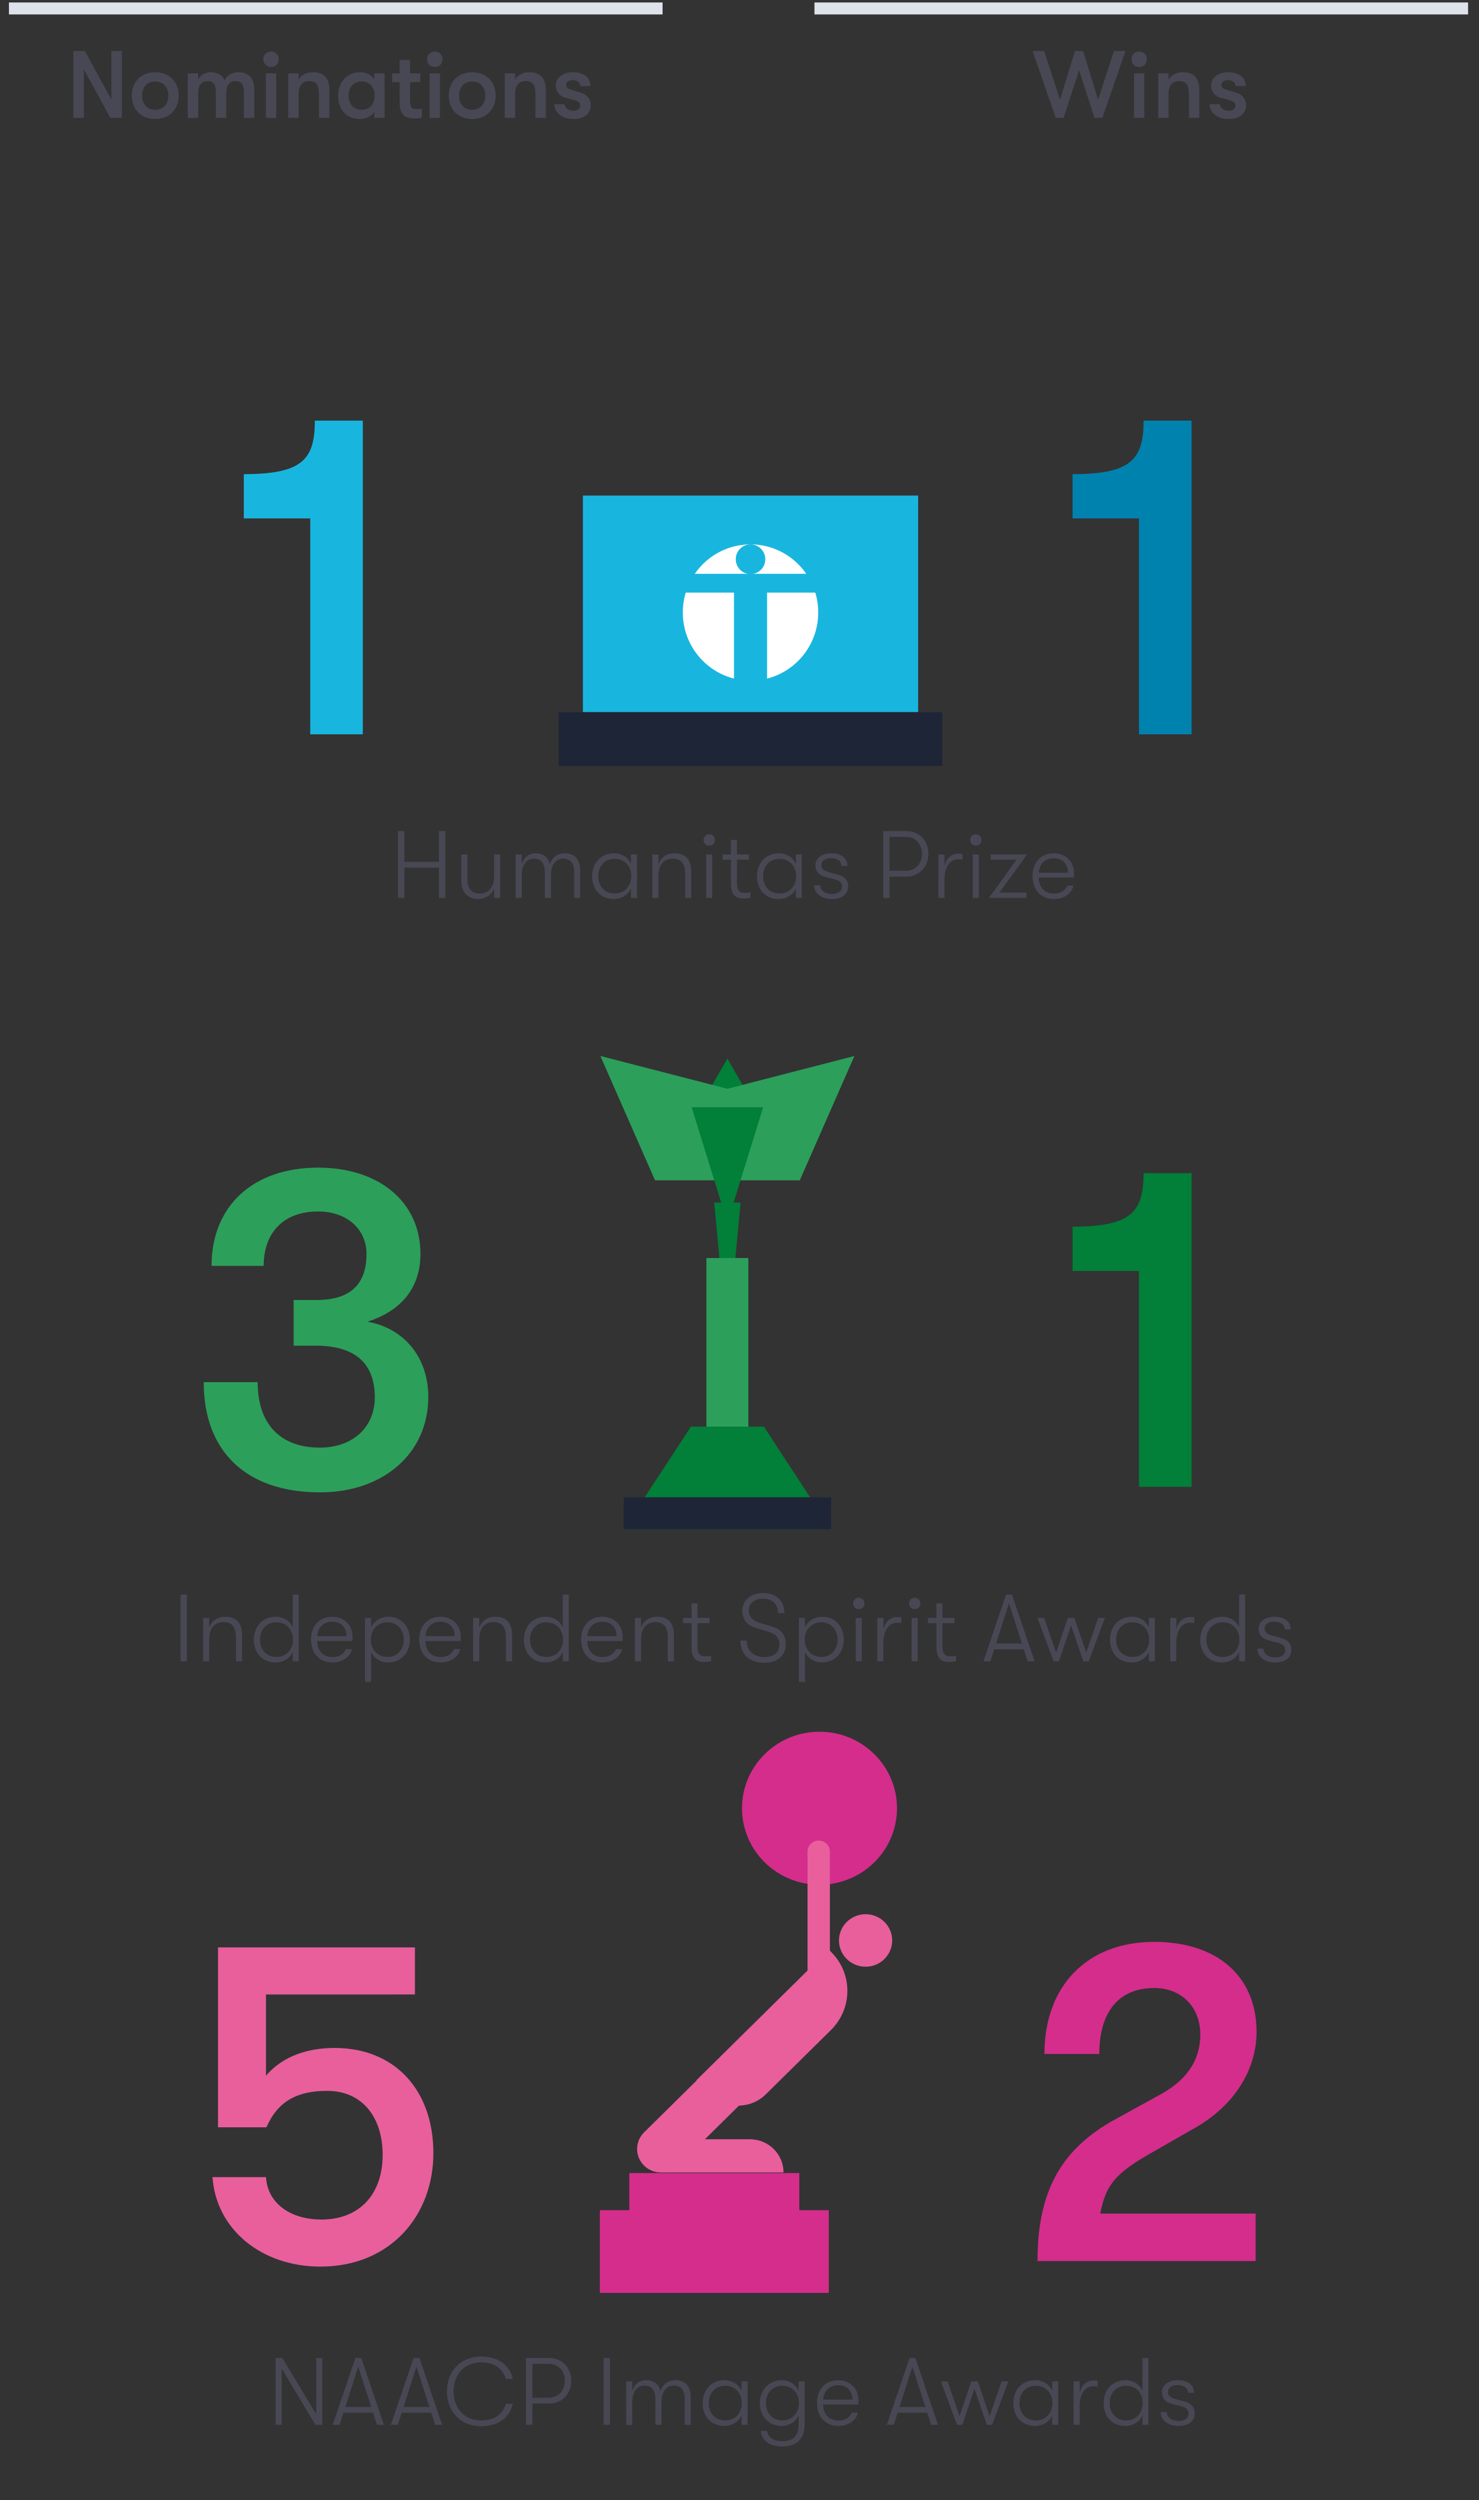 <?xml version="1.0" encoding="UTF-8"?> <!-- Generator: Adobe Illustrator 23.0.2, SVG Export Plug-In . SVG Version: 6.00 Build 0) --> <svg xmlns="http://www.w3.org/2000/svg" xmlns:xlink="http://www.w3.org/1999/xlink" id="Layer_1" x="0px" y="0px" viewBox="0 0 200 338" style="enable-background:new 0 0 200 338;" xml:space="preserve"><rect x="0" y="0" width="200" height="338" fill="#333333" stroke="none"/> <style type="text/css"> .st0{clip-path:url(#SVGID_2_);fill:#18B6DF;} .st1{fill:#1E2537;} .st2{fill:#FFFFFF;} .st3{fill:#484754;} .st4{fill:#18B6DF;} .st5{fill:#D42D8C;} .st6{fill:#0082AF;} .st7{fill:#E85F9C;} .st8{clip-path:url(#SVGID_4_);fill:#E85F9C;} .st9{clip-path:url(#SVGID_4_);fill:#D42D8C;} .st10{clip-path:url(#SVGID_6_);fill:none;stroke:#DEE3EB;stroke-width:1.613;} .st11{clip-path:url(#SVGID_8_);fill:none;stroke:#DEE3EB;stroke-width:1.613;} .st12{fill:#2C9F5B;} .st13{fill:#027F38;} .st14{clip-path:url(#SVGID_10_);fill:#FFFFFF;} .st15{clip-path:url(#SVGID_12_);fill:#18B6DF;} .st16{fill:#DEE3EB;} .st17{fill:#E93A51;} .st18{clip-path:url(#SVGID_14_);fill:none;stroke:#1E2537;stroke-width:15.017;stroke-miterlimit:10;} .st19{clip-path:url(#SVGID_16_);fill:#0082AF;} .st20{fill:none;stroke:#E93A51;stroke-width:23.835;stroke-miterlimit:10;} .st21{fill:none;stroke:#DEE3EB;stroke-width:1.315;stroke-miterlimit:10;} .st22{clip-path:url(#SVGID_18_);fill:none;stroke:#8A79B5;stroke-width:28.692;stroke-miterlimit:10;} .st23{clip-path:url(#SVGID_20_);fill:#1E2537;} .st24{clip-path:url(#SVGID_20_);fill:#DEE3EB;} .st25{clip-path:url(#SVGID_22_);fill:#1E2537;} .st26{clip-path:url(#SVGID_22_);fill:#DEE3EB;} .st27{fill:none;stroke:#E85F9C;stroke-width:28.692;stroke-miterlimit:10;} .st28{fill:none;stroke:#D42D8C;stroke-width:28.692;stroke-miterlimit:10;} .st29{fill:#8A79B5;} .st30{clip-path:url(#SVGID_24_);fill:#E93A51;} .st31{clip-path:url(#SVGID_26_);fill:#2C9F5B;} </style> <g> <path class="st5" d="M150.775,286.551l6.236-3.43c3.492-1.933,5.301-4.615,5.301-8.045 c0-3.742-2.557-6.299-6.236-6.299c-4.739,0-7.421,3.181-7.421,8.918h-7.421 c0-9.229,5.8-15.154,14.842-15.154c8.544,0,13.845,4.677,13.845,12.161 c0,5.176-3.056,9.978-8.294,12.971l-6.111,3.493c-4.678,2.681-5.987,4.24-6.735,8.107h21.016v6.423 h-29.497C140.299,296.342,143.417,290.604,150.775,286.551z"></path> </g> <g> <path class="st6" d="M154.021,70.092h-8.98v-5.987c7.92,0,9.604-1.996,9.604-7.234h6.486v42.407h-7.109 V70.092z"></path> </g> <g> <path class="st3" d="M37.259,318.799h0.929l4.57,7.603v-7.603h0.826v9.036H42.654l-4.557-7.604v7.604 h-0.839V318.799z"></path> <path class="st3" d="M50.447,326.209h-4.002l-0.517,1.626h-0.942l3.072-9.036h0.788l3.072,9.036h-0.942 L50.447,326.209z M50.202,325.421l-1.756-5.447l-1.743,5.447H50.202z"></path> <path class="st3" d="M58.317,326.209h-4.002l-0.517,1.626h-0.942l3.072-9.036h0.788l3.072,9.036h-0.942 L58.317,326.209z M58.072,325.421l-1.756-5.447l-1.743,5.447H58.072z"></path> <path class="st3" d="M60.431,323.317c0-2.621,1.755-4.712,4.66-4.712c2.4,0,3.872,1.291,4.26,3.034 H68.408c-0.388-1.33-1.484-2.246-3.317-2.246c-2.362,0-3.757,1.717-3.757,3.924 s1.395,3.924,3.757,3.924c1.833,0,2.93-0.916,3.317-2.246h0.942 c-0.388,1.743-1.859,3.034-4.26,3.034C62.186,328.029,60.431,325.938,60.431,323.317z"></path> <path class="st3" d="M77.245,321.872c0,1.794-1.252,3.085-2.969,3.085h-2.285v2.879h-0.864v-9.036h3.149 C76.006,318.799,77.245,320.09,77.245,321.872z M76.381,321.872c0-1.317-0.904-2.285-2.156-2.285 h-2.233v4.583h2.233C75.477,324.169,76.381,323.201,76.381,321.872z"></path> <path class="st3" d="M81.616,318.799h0.864v9.036h-0.864V318.799z"></path> <path class="st3" d="M84.674,321.962H85.5v1.317c0.193-0.723,0.787-1.472,1.884-1.472 c0.994,0,1.718,0.49,1.924,1.472c0.232-0.813,0.981-1.472,1.988-1.472 c1.381,0,2.104,0.813,2.104,2.311v3.718h-0.812v-3.55c0-1.265-0.62-1.756-1.472-1.756 c-1.059,0-1.666,0.852-1.666,2.298v3.008h-0.826v-3.382c0-1.562-0.735-1.923-1.471-1.923 c-1.098,0-1.652,0.942-1.652,2.298v3.008h-0.826V321.962z"></path> <path class="st3" d="M95.021,324.905c0-1.743,1.136-3.098,2.956-3.098c1.084,0,1.923,0.568,2.298,1.433 v-1.278h0.813v5.874h-0.813v-1.265c-0.375,0.839-1.266,1.42-2.311,1.42 C96.104,327.99,95.021,326.648,95.021,324.905z M100.312,324.905c0-1.278-0.826-2.35-2.259-2.35 c-1.355,0-2.207,1.007-2.207,2.35c0,1.33,0.852,2.336,2.207,2.336 C99.486,327.242,100.312,326.157,100.312,324.905z"></path> <path class="st3" d="M108.816,321.962v5.835c0,1.059-0.349,1.885-0.994,2.388 c-0.491,0.4-1.175,0.581-2.027,0.581c-0.826,0-1.588-0.193-2.104-0.594 c-0.491-0.374-0.788-0.916-0.801-1.51h0.853c0.064,0.762,0.748,1.394,2.052,1.394 c1.434,0,2.195-0.736,2.195-2.208v-1.278c-0.388,0.878-1.291,1.42-2.298,1.42 c-1.769,0-2.943-1.342-2.943-3.085c0-1.756,1.227-3.098,2.956-3.098c1.046,0,1.897,0.529,2.285,1.433 v-1.278H108.816z M108.041,324.905c0-1.317-0.891-2.35-2.259-2.35c-1.291,0-2.207,0.994-2.207,2.35 c0,1.342,0.916,2.336,2.207,2.336C107.138,327.242,108.041,326.209,108.041,324.905z"></path> <path class="st3" d="M116.066,325.086h-4.75c0,1.33,0.801,2.168,2.065,2.168 c0.891,0,1.536-0.413,1.794-1.071h0.84c-0.232,1.071-1.291,1.807-2.634,1.807 c-1.769,0-2.904-1.226-2.904-3.098c0-1.872,1.148-3.085,2.853-3.085c1.652,0,2.763,1.136,2.763,2.724 C116.093,324.737,116.08,324.879,116.066,325.086z M115.279,324.428 c-0.013-1.162-0.735-1.95-1.949-1.95c-1.175,0-1.937,0.801-2.014,1.95H115.279z"></path> <path class="st3" d="M125.382,326.209h-4.002l-0.517,1.626h-0.942l3.072-9.036h0.788l3.072,9.036h-0.942 L125.382,326.209z M125.137,325.421l-1.756-5.447l-1.743,5.447H125.137z"></path> <path class="st3" d="M127.236,321.962h0.904l1.613,4.699l1.588-4.699h0.891l1.588,4.699l1.626-4.699h0.904 l-2.182,5.874h-0.724l-1.665-4.854l-1.652,4.854h-0.71L127.236,321.962z"></path> <path class="st3" d="M137.03,324.905c0-1.743,1.136-3.098,2.956-3.098c1.084,0,1.923,0.568,2.298,1.433 v-1.278h0.813v5.874h-0.813v-1.265c-0.375,0.839-1.266,1.42-2.311,1.42 C138.114,327.99,137.03,326.648,137.03,324.905z M142.322,324.905c0-1.278-0.826-2.35-2.259-2.35 c-1.355,0-2.207,1.007-2.207,2.35c0,1.33,0.852,2.336,2.207,2.336 C141.496,327.242,142.322,326.157,142.322,324.905z"></path> <path class="st3" d="M145.172,321.962h0.826v1.549c0.271-1.162,1.071-1.665,1.897-1.665 c0.181,0,0.399,0.013,0.529,0.052v0.762c-0.181-0.026-0.349-0.039-0.556-0.039 c-1.355,0-1.871,1.395-1.871,2.672v2.543h-0.826V321.962z"></path> <path class="st3" d="M155.303,318.799v9.036h-0.813v-1.265c-0.375,0.839-1.266,1.42-2.311,1.42 c-1.859,0-2.943-1.342-2.943-3.085s1.136-3.098,2.956-3.098c1.084,0,1.923,0.568,2.298,1.433v-4.44 H155.303z M154.527,324.905c0-1.278-0.826-2.35-2.259-2.35c-1.355,0-2.207,1.007-2.207,2.35 c0,1.33,0.852,2.336,2.207,2.336C153.701,327.242,154.527,326.157,154.527,324.905z"></path> <path class="st3" d="M156.951,326.119h0.826c0,0.646,0.581,1.188,1.613,1.188 c0.801,0,1.33-0.361,1.33-1.007c0-0.465-0.22-0.788-0.994-0.981L158.5,325.008 c-0.93-0.232-1.368-0.788-1.368-1.575c0-0.994,0.903-1.626,2.143-1.626 c1.355,0,2.194,0.646,2.194,1.704h-0.812c-0.014-0.645-0.543-1.045-1.434-1.045 c-0.71,0-1.277,0.323-1.277,0.942c0,0.426,0.271,0.762,0.993,0.942l1.239,0.335 c0.917,0.232,1.382,0.788,1.382,1.575c0,1.123-0.878,1.729-2.208,1.729 C157.881,327.99,156.951,327.151,156.951,326.119z"></path> </g> <g> <path class="st7" d="M28.732,294.346h7.233c0.25,3.742,3.555,5.737,7.483,5.737 c5.239,0,8.295-3.492,8.295-8.73c0-5.239-2.869-8.668-7.483-8.668c-4.054,0-6.673,1.372-8.232,4.927 h-6.548v-24.322h26.629v6.361H35.966v10.976c2.37-2.744,5.8-3.742,9.292-3.742 c8.17,0,13.346,5.737,13.346,14.219s-5.862,15.341-15.278,15.341 C35.405,306.445,29.23,301.456,28.732,294.346z"></path> </g> <g> <path class="st4" d="M41.951,70.092H32.971v-5.987c7.92,0,9.604-1.996,9.604-7.234h6.486v42.407h-7.109 V70.092z"></path> </g> <rect x="85.102" y="293.798" class="st5" width="22.986" height="7.086"></rect> <rect x="81.117" y="298.815" class="st5" width="30.957" height="11.182"></rect> <g> <defs> <rect id="SVGID_3_" x="-19" y="0.337" width="266.405" height="337.616"></rect> </defs> <clipPath id="SVGID_2_"> <use xlink:href="#SVGID_3_" style="overflow:visible;"></use> </clipPath> <path style="clip-path:url(#SVGID_2_);fill:#E85F9C;" d="M117.051,265.902c1.987,0,3.598-1.589,3.598-3.55 s-1.611-3.55-3.598-3.55c-1.987,0-3.598,1.589-3.598,3.55S115.064,265.902,117.051,265.902"></path> <path style="clip-path:url(#SVGID_2_);fill:#E85F9C;" d="M112.069,263.585l0.299,0.295 c2.959,2.922,2.959,7.658,0,10.578l-8.819,8.705c-2.047,2.021-5.367,2.021-7.415,0l-1.95-1.925 L112.069,263.585z"></path> <path style="clip-path:url(#SVGID_2_);fill:#D42D8C;" d="M100.338,244.474c0,5.714,4.692,10.344,10.479,10.344 c5.789,0,10.481-4.63,10.481-10.344c0-5.712-4.692-10.344-10.481-10.344 C105.03,234.13,100.338,238.762,100.338,244.474"></path> <path style="clip-path:url(#SVGID_2_);fill:#E85F9C;" d="M110.71,267.998L110.71,267.998 c0.834,0,1.512-0.669,1.512-1.492v-16.171c0-0.824-0.677-1.49-1.512-1.49 c-0.834,0-1.512,0.667-1.512,1.49v16.171C109.198,267.329,109.876,267.998,110.71,267.998"></path> <path style="clip-path:url(#SVGID_2_);fill:#E85F9C;" d="M101.404,289.226h-6.081l7.253-7.159 c2.531-2.499,2.531-6.55,0-9.049l-15.479,15.277c-0.604,0.596-0.944,1.404-0.944,2.247 c0,1.755,1.441,3.176,3.219,3.176h1.333l0.032,0.032l0.034-0.032h15.182 C105.955,291.236,103.918,289.226,101.404,289.226"></path> </g> <g> <path class="st3" d="M9.921,6.902h1.562l3.575,6.558V6.902h1.421v9.036h-1.562l-3.576-6.558v6.558H9.921 V6.902z"></path> <path class="st3" d="M17.817,12.93c0-1.769,1.188-3.163,3.175-3.163c1.988,0,3.176,1.394,3.176,3.163 s-1.188,3.163-3.176,3.163C19.005,16.093,17.817,14.699,17.817,12.93z M22.761,12.93 c0-1.097-0.632-1.911-1.769-1.911c-1.136,0-1.768,0.813-1.768,1.911s0.632,1.911,1.768,1.911 C22.129,14.841,22.761,14.027,22.761,12.93z"></path> <path class="st3" d="M25.391,9.922h1.407v0.839c0.259-0.555,0.891-0.994,1.679-0.994 c1.097,0,1.639,0.478,1.897,1.071c0.284-0.606,0.994-1.071,1.846-1.071 c1.808,0,2.169,1.239,2.169,2.362v3.808h-1.407v-3.537c0-0.994-0.388-1.433-1.123-1.433 c-0.71,0-1.266,0.348-1.266,1.781v3.188h-1.406v-3.55c0-0.994-0.362-1.42-1.098-1.42 c-0.71,0-1.291,0.348-1.291,1.781v3.188h-1.407V9.922z"></path> <path class="st3" d="M35.608,8.012c0-0.581,0.427-1.045,1.046-1.045c0.62,0,1.046,0.465,1.046,1.045 c0,0.581-0.426,1.046-1.046,1.046C36.035,9.058,35.608,8.593,35.608,8.012z M35.957,9.922h1.395v6.016 h-1.395V9.922z"></path> <path class="st3" d="M38.976,9.922h1.407v0.839c0.375-0.646,1.071-0.994,1.962-0.994 c1.446,0,2.195,0.813,2.195,2.388v3.782h-1.407v-3.137c0-1.278-0.336-1.833-1.317-1.833 c-0.916,0-1.433,0.606-1.433,1.665v3.305h-1.407V9.922z"></path> <path class="st3" d="M45.724,12.93c0-1.769,1.123-3.163,2.994-3.163c0.801,0,1.523,0.361,1.898,0.968 V9.922h1.394v6.016h-1.394v-0.813c-0.375,0.607-1.201,0.968-1.937,0.968 C46.743,16.093,45.724,14.699,45.724,12.93z M50.667,12.93c0-1.033-0.58-1.911-1.781-1.911 c-1.097,0-1.755,0.813-1.755,1.911s0.658,1.911,1.755,1.911 C50.087,14.841,50.667,13.963,50.667,12.93z"></path> <path class="st3" d="M57.041,14.699v1.239c-0.219,0.039-0.632,0.078-1.045,0.078 c-0.685,0-1.949-0.09-1.949-2.117v-2.801h-1.021v-1.175h1.021V8.102h1.407v1.82h1.381v1.175H55.454 v2.479c0,1.045,0.322,1.175,0.877,1.175C56.551,14.75,56.899,14.725,57.041,14.699z"></path> <path class="st3" d="M57.749,8.012c0-0.581,0.427-1.045,1.046-1.045c0.62,0,1.046,0.465,1.046,1.045 c0,0.581-0.426,1.046-1.046,1.046C58.176,9.058,57.749,8.593,57.749,8.012z M58.098,9.922h1.395v6.016 h-1.395V9.922z"></path> <path class="st3" d="M60.678,12.93c0-1.769,1.188-3.163,3.175-3.163c1.988,0,3.176,1.394,3.176,3.163 s-1.188,3.163-3.176,3.163C61.865,16.093,60.678,14.699,60.678,12.93z M65.621,12.93 c0-1.097-0.632-1.911-1.769-1.911c-1.136,0-1.769,0.813-1.769,1.911s0.633,1.911,1.769,1.911 C64.989,14.841,65.621,14.027,65.621,12.93z"></path> <path class="st3" d="M68.251,9.922h1.407v0.839c0.375-0.646,1.071-0.994,1.962-0.994 c1.446,0,2.195,0.813,2.195,2.388v3.782H72.408v-3.137c0-1.278-0.336-1.833-1.317-1.833 c-0.916,0-1.433,0.606-1.433,1.665v3.305h-1.407V9.922z"></path> <path class="st3" d="M74.961,14.092h1.406c0,0.517,0.504,0.878,1.227,0.878 c0.529,0,0.865-0.284,0.865-0.71c0-0.335-0.142-0.542-0.787-0.71l-1.201-0.323 c-0.839-0.232-1.316-0.839-1.316-1.691c0-1.02,0.968-1.769,2.311-1.769 c1.472,0,2.375,0.71,2.375,1.872h-1.381c0-0.503-0.388-0.8-1.046-0.8 c-0.503,0-0.864,0.258-0.864,0.62c0,0.323,0.193,0.542,0.748,0.697l1.201,0.349 c0.852,0.245,1.394,0.865,1.394,1.717c0,1.175-0.916,1.872-2.375,1.872 C76.045,16.093,74.961,15.241,74.961,14.092z"></path> </g> <g> <defs> <rect id="SVGID_5_" x="-19" y="0.337" width="266.405" height="337.616"></rect> </defs> <clipPath id="SVGID_4_"> <use xlink:href="#SVGID_5_" style="overflow:visible;"></use> </clipPath> <line style="clip-path:url(#SVGID_4_);fill:none;stroke:#DEE3EB;stroke-width:1.613;" x1="1.21" y1="1.143" x2="89.597" y2="1.143"></line> </g> <g> <path class="st3" d="M139.636,6.902h1.562l2.144,6.57l2.026-6.57h1.098l2.026,6.57l2.143-6.57h1.562 l-3.124,9.036h-1.071l-2.078-6.441l-2.092,6.441h-1.071L139.636,6.902z"></path> <path class="st3" d="M153.002,8.012c0-0.581,0.427-1.045,1.046-1.045c0.62,0,1.046,0.465,1.046,1.045 c0,0.581-0.426,1.046-1.046,1.046C153.429,9.058,153.002,8.593,153.002,8.012z M153.351,9.922h1.395 v6.016h-1.395V9.922z"></path> <path class="st3" d="M156.614,9.922h1.407v0.839c0.375-0.646,1.071-0.994,1.962-0.994 c1.446,0,2.195,0.813,2.195,2.388v3.782h-1.407v-3.137c0-1.278-0.336-1.833-1.317-1.833 c-0.916,0-1.433,0.606-1.433,1.665v3.305h-1.407V9.922z"></path> <path class="st3" d="M163.569,14.092h1.407c0,0.517,0.503,0.878,1.226,0.878 c0.529,0,0.865-0.284,0.865-0.71c0-0.335-0.142-0.542-0.787-0.71l-1.201-0.323 c-0.839-0.232-1.316-0.839-1.316-1.691c0-1.02,0.968-1.769,2.311-1.769 c1.472,0,2.375,0.71,2.375,1.872h-1.381c0-0.503-0.388-0.8-1.046-0.8 c-0.503,0-0.864,0.258-0.864,0.62c0,0.323,0.193,0.542,0.748,0.697l1.201,0.349 c0.852,0.245,1.394,0.865,1.394,1.717c0,1.175-0.916,1.872-2.375,1.872 C164.653,16.093,163.569,15.241,163.569,14.092z"></path> </g> <g> <defs> <rect id="SVGID_7_" x="-19" y="0.337" width="266.405" height="337.616"></rect> </defs> <clipPath id="SVGID_6_"> <use xlink:href="#SVGID_7_" style="overflow:visible;"></use> </clipPath> <line class="st10" x1="110.137" y1="1.143" x2="198.524" y2="1.143"></line> </g> <g> <path class="st3" d="M24.41,215.579h0.864v9.036h-0.864V215.579z"></path> <path class="st3" d="M27.467,218.741h0.826v1.342c0.284-0.877,1.021-1.497,2.208-1.497 c1.484,0,2.233,0.877,2.233,2.491v3.537H31.908v-3.214c0-1.394-0.529-2.091-1.679-2.091 c-1.304,0-1.937,0.956-1.937,2.311v2.995H27.467V218.741z"></path> <path class="st3" d="M40.398,215.579v9.036h-0.813v-1.265c-0.375,0.839-1.266,1.42-2.311,1.42 c-1.859,0-2.943-1.342-2.943-3.085s1.136-3.098,2.956-3.098c1.084,0,1.923,0.568,2.298,1.433v-4.44 H40.398z M39.623,221.685c0-1.278-0.826-2.35-2.259-2.35c-1.355,0-2.207,1.007-2.207,2.35 c0,1.33,0.852,2.336,2.207,2.336C38.797,224.021,39.623,222.937,39.623,221.685z"></path> <path class="st3" d="M47.648,221.865h-4.75c0,1.33,0.801,2.168,2.065,2.168 c0.891,0,1.536-0.413,1.794-1.071h0.84c-0.232,1.071-1.291,1.807-2.634,1.807 c-1.769,0-2.904-1.226-2.904-3.098c0-1.872,1.148-3.085,2.853-3.085c1.652,0,2.763,1.136,2.763,2.724 C47.675,221.517,47.662,221.659,47.648,221.865z M46.861,221.207c-0.013-1.162-0.735-1.95-1.949-1.95 c-1.175,0-1.937,0.801-2.014,1.95H46.861z"></path> <path class="st3" d="M55.429,221.685c0,1.794-1.226,3.085-2.93,3.085c-1.033,0-1.924-0.555-2.312-1.42 v4.041h-0.826v-8.649h0.826v1.278c0.388-0.891,1.291-1.433,2.363-1.433 C54.241,218.586,55.429,219.864,55.429,221.685z M54.603,221.685c0-1.369-0.916-2.35-2.194-2.35 c-1.329,0-2.259,0.981-2.259,2.35c0,1.355,0.942,2.336,2.259,2.336 C53.687,224.021,54.603,223.04,54.603,221.685z"></path> <path class="st3" d="M62.279,221.865h-4.75c0,1.33,0.801,2.168,2.065,2.168 c0.891,0,1.536-0.413,1.794-1.071h0.84c-0.232,1.071-1.291,1.807-2.634,1.807 c-1.769,0-2.904-1.226-2.904-3.098c0-1.872,1.148-3.085,2.853-3.085c1.652,0,2.763,1.136,2.763,2.724 C62.306,221.517,62.293,221.659,62.279,221.865z M61.492,221.207c-0.013-1.162-0.735-1.95-1.949-1.95 c-1.175,0-1.937,0.801-2.014,1.95H61.492z"></path> <path class="st3" d="M63.98,218.741h0.826v1.342c0.283-0.877,1.02-1.497,2.207-1.497 c1.484,0,2.233,0.877,2.233,2.491v3.537H68.421v-3.214c0-1.394-0.529-2.091-1.679-2.091 c-1.304,0-1.936,0.956-1.936,2.311v2.995h-0.826V218.741z"></path> <path class="st3" d="M76.911,215.579v9.036h-0.813v-1.265c-0.375,0.839-1.266,1.42-2.311,1.42 c-1.859,0-2.943-1.342-2.943-3.085s1.136-3.098,2.956-3.098c1.084,0,1.923,0.568,2.298,1.433v-4.44 H76.911z M76.136,221.685c0-1.278-0.826-2.35-2.259-2.35c-1.355,0-2.207,1.007-2.207,2.35 c0,1.33,0.852,2.336,2.207,2.336C75.31,224.021,76.136,222.937,76.136,221.685z"></path> <path class="st3" d="M84.174,221.865h-4.75c0,1.33,0.801,2.168,2.065,2.168 c0.891,0,1.536-0.413,1.794-1.071h0.84c-0.232,1.071-1.291,1.807-2.634,1.807 c-1.769,0-2.904-1.226-2.904-3.098c0-1.872,1.148-3.085,2.853-3.085c1.652,0,2.763,1.136,2.763,2.724 C84.2,221.517,84.188,221.659,84.174,221.865z M83.387,221.207c-0.013-1.162-0.735-1.95-1.949-1.95 c-1.175,0-1.937,0.801-2.014,1.95H83.387z"></path> <path class="st3" d="M85.861,218.741h0.826v1.342c0.284-0.877,1.021-1.497,2.208-1.497 c1.484,0,2.233,0.877,2.233,2.491v3.537h-0.826v-3.214c0-1.394-0.529-2.091-1.679-2.091 c-1.304,0-1.937,0.956-1.937,2.311v2.995h-0.826V218.741z"></path> <path class="st3" d="M96.159,223.853v0.736c-0.22,0.064-0.606,0.104-0.955,0.104 c-0.736,0-1.691-0.168-1.691-1.988v-3.253h-1.148v-0.71h1.148v-1.962h0.813v1.962h1.627v0.71h-1.627 v3.085c0,1.226,0.452,1.394,1.046,1.394C95.604,223.931,95.966,223.905,96.159,223.853z"></path> <path class="st3" d="M100.118,221.813h0.864c0,1.355,0.917,2.22,2.362,2.22 c1.305,0,2.053-0.632,2.053-1.717c0-0.891-0.503-1.433-1.562-1.73l-1.523-0.464 c-1.278-0.349-1.924-1.11-1.924-2.35c0-1.42,1.137-2.388,2.814-2.388 c1.756,0,2.866,1.033,2.866,2.711h-0.865c0-1.239-0.749-1.949-2.026-1.949 c-1.175,0-1.911,0.632-1.911,1.575c0,0.904,0.529,1.433,1.679,1.756l1.472,0.439 c1.2,0.349,1.846,1.149,1.846,2.388c0,1.523-1.123,2.504-2.918,2.504 C101.345,224.809,100.118,223.672,100.118,221.813z"></path> <path class="st3" d="M114.095,221.685c0,1.794-1.226,3.085-2.93,3.085c-1.033,0-1.924-0.555-2.312-1.42 v4.041h-0.826v-8.649h0.826v1.278c0.388-0.891,1.291-1.433,2.363-1.433 C112.907,218.586,114.095,219.864,114.095,221.685z M113.269,221.685c0-1.369-0.916-2.35-2.194-2.35 c-1.329,0-2.259,0.981-2.259,2.35c0,1.355,0.942,2.336,2.259,2.336 C112.353,224.021,113.269,223.04,113.269,221.685z"></path> <path class="st3" d="M115.369,216.792c0-0.439,0.31-0.774,0.762-0.774c0.451,0,0.774,0.335,0.774,0.774 c0,0.426-0.323,0.762-0.774,0.762C115.679,217.554,115.369,217.218,115.369,216.792z M115.717,218.741 h0.826v5.874h-0.826V218.741z"></path> <path class="st3" d="M118.633,218.741h0.826v1.549c0.271-1.162,1.072-1.665,1.898-1.665 c0.181,0,0.399,0.013,0.529,0.052v0.762c-0.181-0.026-0.349-0.039-0.556-0.039 c-1.355,0-1.872,1.395-1.872,2.672v2.543h-0.826V218.741z"></path> <path class="st3" d="M122.93,216.792c0-0.439,0.31-0.774,0.762-0.774c0.451,0,0.774,0.335,0.774,0.774 c0,0.426-0.323,0.762-0.774,0.762C123.239,217.554,122.93,217.218,122.93,216.792z M123.277,218.741 h0.826v5.874h-0.826V218.741z"></path> <path class="st3" d="M129.279,223.853v0.736c-0.22,0.064-0.606,0.104-0.955,0.104 c-0.736,0-1.691-0.168-1.691-1.988v-3.253h-1.148v-0.71h1.148v-1.962h0.813v1.962h1.627v0.71h-1.627 v3.085c0,1.226,0.452,1.394,1.046,1.394C128.725,223.931,129.086,223.905,129.279,223.853z"></path> <path class="st3" d="M138.441,222.988h-4.002l-0.517,1.626h-0.942l3.072-9.036h0.788l3.072,9.036h-0.942 L138.441,222.988z M138.196,222.201l-1.756-5.447l-1.743,5.447H138.196z"></path> <path class="st3" d="M140.296,218.741h0.903l1.614,4.699l1.588-4.699h0.891l1.588,4.699l1.626-4.699h0.904 l-2.182,5.874h-0.724l-1.665-4.854l-1.652,4.854h-0.71L140.296,218.741z"></path> <path class="st3" d="M150.102,221.685c0-1.743,1.136-3.098,2.956-3.098c1.084,0,1.923,0.568,2.298,1.433 v-1.278h0.813v5.874h-0.813v-1.265c-0.375,0.839-1.266,1.42-2.311,1.42 C151.186,224.77,150.102,223.427,150.102,221.685z M155.394,221.685c0-1.278-0.826-2.35-2.259-2.35 c-1.355,0-2.207,1.007-2.207,2.35c0,1.33,0.852,2.336,2.207,2.336 C154.567,224.021,155.394,222.937,155.394,221.685z"></path> <path class="st3" d="M158.244,218.741h0.826v1.549c0.271-1.162,1.071-1.665,1.897-1.665 c0.181,0,0.399,0.013,0.529,0.052v0.762c-0.181-0.026-0.349-0.039-0.556-0.039 c-1.355,0-1.871,1.395-1.871,2.672v2.543h-0.826V218.741z"></path> <path class="st3" d="M168.375,215.579v9.036h-0.813v-1.265c-0.375,0.839-1.266,1.42-2.311,1.42 c-1.859,0-2.943-1.342-2.943-3.085s1.136-3.098,2.956-3.098c1.084,0,1.923,0.568,2.298,1.433v-4.44 H168.375z M167.6,221.685c0-1.278-0.826-2.35-2.259-2.35c-1.355,0-2.207,1.007-2.207,2.35 c0,1.33,0.852,2.336,2.207,2.336C166.773,224.021,167.6,222.937,167.6,221.685z"></path> <path class="st3" d="M170.022,222.898h0.826c0,0.646,0.581,1.188,1.613,1.188 c0.801,0,1.33-0.361,1.33-1.007c0-0.465-0.22-0.788-0.994-0.981l-1.227-0.31 c-0.93-0.232-1.368-0.788-1.368-1.575c0-0.994,0.903-1.626,2.143-1.626 c1.355,0,2.194,0.646,2.194,1.704h-0.812c-0.014-0.645-0.543-1.045-1.434-1.045 c-0.71,0-1.277,0.323-1.277,0.942c0,0.426,0.271,0.762,0.993,0.942l1.239,0.335 c0.917,0.232,1.382,0.788,1.382,1.575c0,1.123-0.878,1.729-2.208,1.729 C170.951,224.77,170.022,223.931,170.022,222.898z"></path> </g> <g> <path class="st3" d="M53.817,112.359h0.864v4.157h4.673v-4.157h0.865v9.036h-0.865v-4.092h-4.673v4.092 h-0.864V112.359z"></path> <path class="st3" d="M62.384,119.059v-3.537h0.826v3.356c0,1.149,0.478,1.936,1.691,1.936 c1.368,0,1.91-1.162,1.91-2.182v-3.111h0.826v5.874h-0.826v-1.33 c-0.283,0.826-1.045,1.484-2.13,1.484C63.326,121.55,62.384,120.724,62.384,119.059z"></path> <path class="st3" d="M69.725,115.521h0.826v1.317c0.194-0.723,0.788-1.472,1.885-1.472 c0.994,0,1.718,0.49,1.924,1.472c0.232-0.813,0.981-1.472,1.988-1.472 c1.381,0,2.104,0.813,2.104,2.311v3.718h-0.812v-3.55c0-1.265-0.62-1.756-1.472-1.756 c-1.059,0-1.666,0.852-1.666,2.298v3.008H73.675v-3.382c0-1.562-0.735-1.923-1.472-1.923 c-1.097,0-1.652,0.942-1.652,2.298v3.008h-0.826V115.521z"></path> <path class="st3" d="M80.072,118.465c0-1.743,1.136-3.098,2.956-3.098c1.084,0,1.923,0.568,2.298,1.433 v-1.278h0.813v5.874h-0.813v-1.265c-0.375,0.839-1.266,1.42-2.311,1.42 C81.156,121.55,80.072,120.208,80.072,118.465z M85.364,118.465c0-1.278-0.826-2.35-2.259-2.35 c-1.355,0-2.207,1.007-2.207,2.35c0,1.33,0.852,2.336,2.207,2.336 C84.538,120.801,85.364,119.717,85.364,118.465z"></path> <path class="st3" d="M88.213,115.521h0.826v1.342c0.284-0.877,1.021-1.497,2.208-1.497 c1.484,0,2.233,0.877,2.233,2.491v3.537H92.654v-3.214c0-1.394-0.529-2.091-1.679-2.091 c-1.304,0-1.937,0.956-1.937,2.311v2.995h-0.826V115.521z"></path> <path class="st3" d="M95.143,113.572c0-0.439,0.31-0.774,0.762-0.774c0.451,0,0.774,0.335,0.774,0.774 c0,0.426-0.323,0.762-0.774,0.762C95.452,114.334,95.143,113.998,95.143,113.572z M95.49,115.521 h0.826v5.874h-0.826V115.521z"></path> <path class="st3" d="M101.492,120.633v0.736c-0.22,0.064-0.606,0.104-0.955,0.104 c-0.736,0-1.691-0.168-1.691-1.988v-3.253h-1.148v-0.71h1.148v-1.962h0.813v1.962h1.627v0.71h-1.627 v3.085c0,1.226,0.452,1.394,1.046,1.394C100.938,120.711,101.299,120.685,101.492,120.633z"></path> <path class="st3" d="M102.367,118.465c0-1.743,1.136-3.098,2.956-3.098c1.084,0,1.923,0.568,2.298,1.433 v-1.278h0.813v5.874h-0.813v-1.265c-0.375,0.839-1.266,1.42-2.311,1.42 C103.451,121.55,102.367,120.208,102.367,118.465z M107.659,118.465c0-1.278-0.826-2.35-2.259-2.35 c-1.355,0-2.207,1.007-2.207,2.35c0,1.33,0.852,2.336,2.207,2.336 C106.833,120.801,107.659,119.717,107.659,118.465z"></path> <path class="st3" d="M110.083,119.678h0.826c0,0.646,0.581,1.188,1.613,1.188 c0.801,0,1.33-0.361,1.33-1.007c0-0.465-0.22-0.788-0.994-0.981l-1.227-0.31 c-0.93-0.232-1.368-0.788-1.368-1.575c0-0.994,0.903-1.626,2.143-1.626 c1.355,0,2.194,0.646,2.194,1.704h-0.812c-0.014-0.645-0.543-1.045-1.434-1.045 c-0.71,0-1.277,0.323-1.277,0.942c0,0.426,0.271,0.762,0.993,0.942l1.239,0.335 c0.917,0.232,1.382,0.788,1.382,1.575c0,1.123-0.878,1.729-2.208,1.729 C111.012,121.55,110.083,120.711,110.083,119.678z"></path> <path class="st3" d="M125.543,115.431c0,1.794-1.252,3.085-2.969,3.085h-2.285v2.879h-0.864v-9.036h3.149 C124.304,112.359,125.543,113.649,125.543,115.431z M124.679,115.431c0-1.317-0.904-2.285-2.156-2.285 h-2.233v4.583h2.233C123.774,117.729,124.679,116.761,124.679,115.431z"></path> <path class="st3" d="M126.895,115.521h0.826v1.549c0.271-1.162,1.072-1.665,1.898-1.665 c0.181,0,0.399,0.013,0.529,0.052v0.762c-0.181-0.026-0.349-0.039-0.556-0.039 c-1.355,0-1.872,1.395-1.872,2.672v2.543h-0.826V115.521z"></path> <path class="st3" d="M131.191,113.572c0-0.439,0.31-0.774,0.762-0.774c0.451,0,0.774,0.335,0.774,0.774 c0,0.426-0.323,0.762-0.774,0.762C131.501,114.334,131.191,113.998,131.191,113.572z M131.539,115.521 h0.826v5.874h-0.826V115.521z"></path> <path class="st3" d="M137.45,116.231h-3.485v-0.71h4.919l-3.731,5.164h3.641v0.71h-5.061L137.45,116.231 z"></path> <path class="st3" d="M145.218,118.646h-4.75c0,1.33,0.801,2.168,2.065,2.168 c0.891,0,1.536-0.413,1.794-1.071h0.84c-0.232,1.071-1.291,1.807-2.634,1.807 c-1.769,0-2.904-1.226-2.904-3.098c0-1.872,1.148-3.085,2.853-3.085c1.652,0,2.763,1.136,2.763,2.724 C145.244,118.297,145.231,118.439,145.218,118.646z M144.431,117.987 c-0.013-1.162-0.735-1.95-1.949-1.95c-1.175,0-1.937,0.801-2.014,1.95H144.431z"></path> </g> <g> <path class="st12" d="M27.546,186.863h7.297c0,5.675,3.056,8.855,8.419,8.855 c4.428,0,7.421-2.744,7.421-6.797c0-4.615-2.682-6.985-7.982-6.985h-2.993v-6.174h3.056 c4.552,0,6.797-2.058,6.797-6.236c0-3.368-2.682-5.737-6.548-5.737c-4.553,0-7.358,2.744-7.358,7.359 h-7.047c0-8.107,5.612-13.283,14.405-13.283c8.295,0,13.845,4.677,13.845,11.662 c0,4.49-2.494,7.67-7.172,9.167c4.989,0.873,8.232,4.864,8.232,10.165 c0,7.608-6.05,12.909-14.655,12.909C33.346,201.768,27.546,196.28,27.546,186.863z"></path> </g> <g> <path class="st13" d="M154.018,171.834h-8.98v-5.987c7.92,0,9.604-1.996,9.604-7.234h6.486v42.407 h-7.109V171.834z"></path> </g> <polygon class="st13" points="99.073,173.983 97.654,173.983 96.579,162.586 100.15,162.586 "></polygon> <polygon class="st13" points="98.364,143.123 95.964,147.28 100.764,147.28 "></polygon> <rect x="95.525" y="170.089" class="st12" width="5.675" height="22.794"></rect> <polygon class="st13" points="112.387,206.777 84.341,206.777 93.427,192.883 103.302,192.883 "></polygon> <polygon class="st12" points="108.153,159.579 88.574,159.579 81.187,142.769 98.365,147.203 115.54,142.769 "></polygon> <rect x="84.341" y="202.431" class="st1" width="28.046" height="4.346"></rect> <polygon class="st13" points="98.364,165.299 103.202,149.695 93.525,149.695 "></polygon> <rect x="78.825" y="67" class="st4" width="45.331" height="29.289"></rect> <g> <defs> <rect id="SVGID_9_" x="-19" y="0.337" width="266.405" height="337.616"></rect> </defs> <clipPath id="SVGID_8_"> <use xlink:href="#SVGID_9_" style="overflow:visible;"></use> </clipPath> <path style="clip-path:url(#SVGID_8_);fill:#FFFFFF;" d="M110.646,82.811c0,5.086-4.099,9.21-9.154,9.21 c-5.058,0-9.156-4.125-9.156-9.21c0-5.086,4.099-9.208,9.156-9.208 C106.547,73.603,110.646,77.725,110.646,82.811"></path> </g> <rect x="87.459" y="77.58" class="st4" width="28.063" height="2.542"></rect> <rect x="99.254" y="78.851" class="st4" width="4.475" height="14.115"></rect> <g> <defs> <rect id="SVGID_11_" x="-19" y="0.337" width="266.405" height="337.616"></rect> </defs> <clipPath id="SVGID_10_"> <use xlink:href="#SVGID_11_" style="overflow:visible;"></use> </clipPath> <path style="clip-path:url(#SVGID_10_);fill:#18B6DF;" d="M103.488,75.611c0,1.11-0.895,2.009-1.998,2.009 s-1.996-0.899-1.996-2.009c0-1.11,0.892-2.008,1.996-2.008S103.488,74.502,103.488,75.611"></path> </g> <rect x="75.55" y="96.288" class="st1" width="51.881" height="7.268"></rect> </svg> 